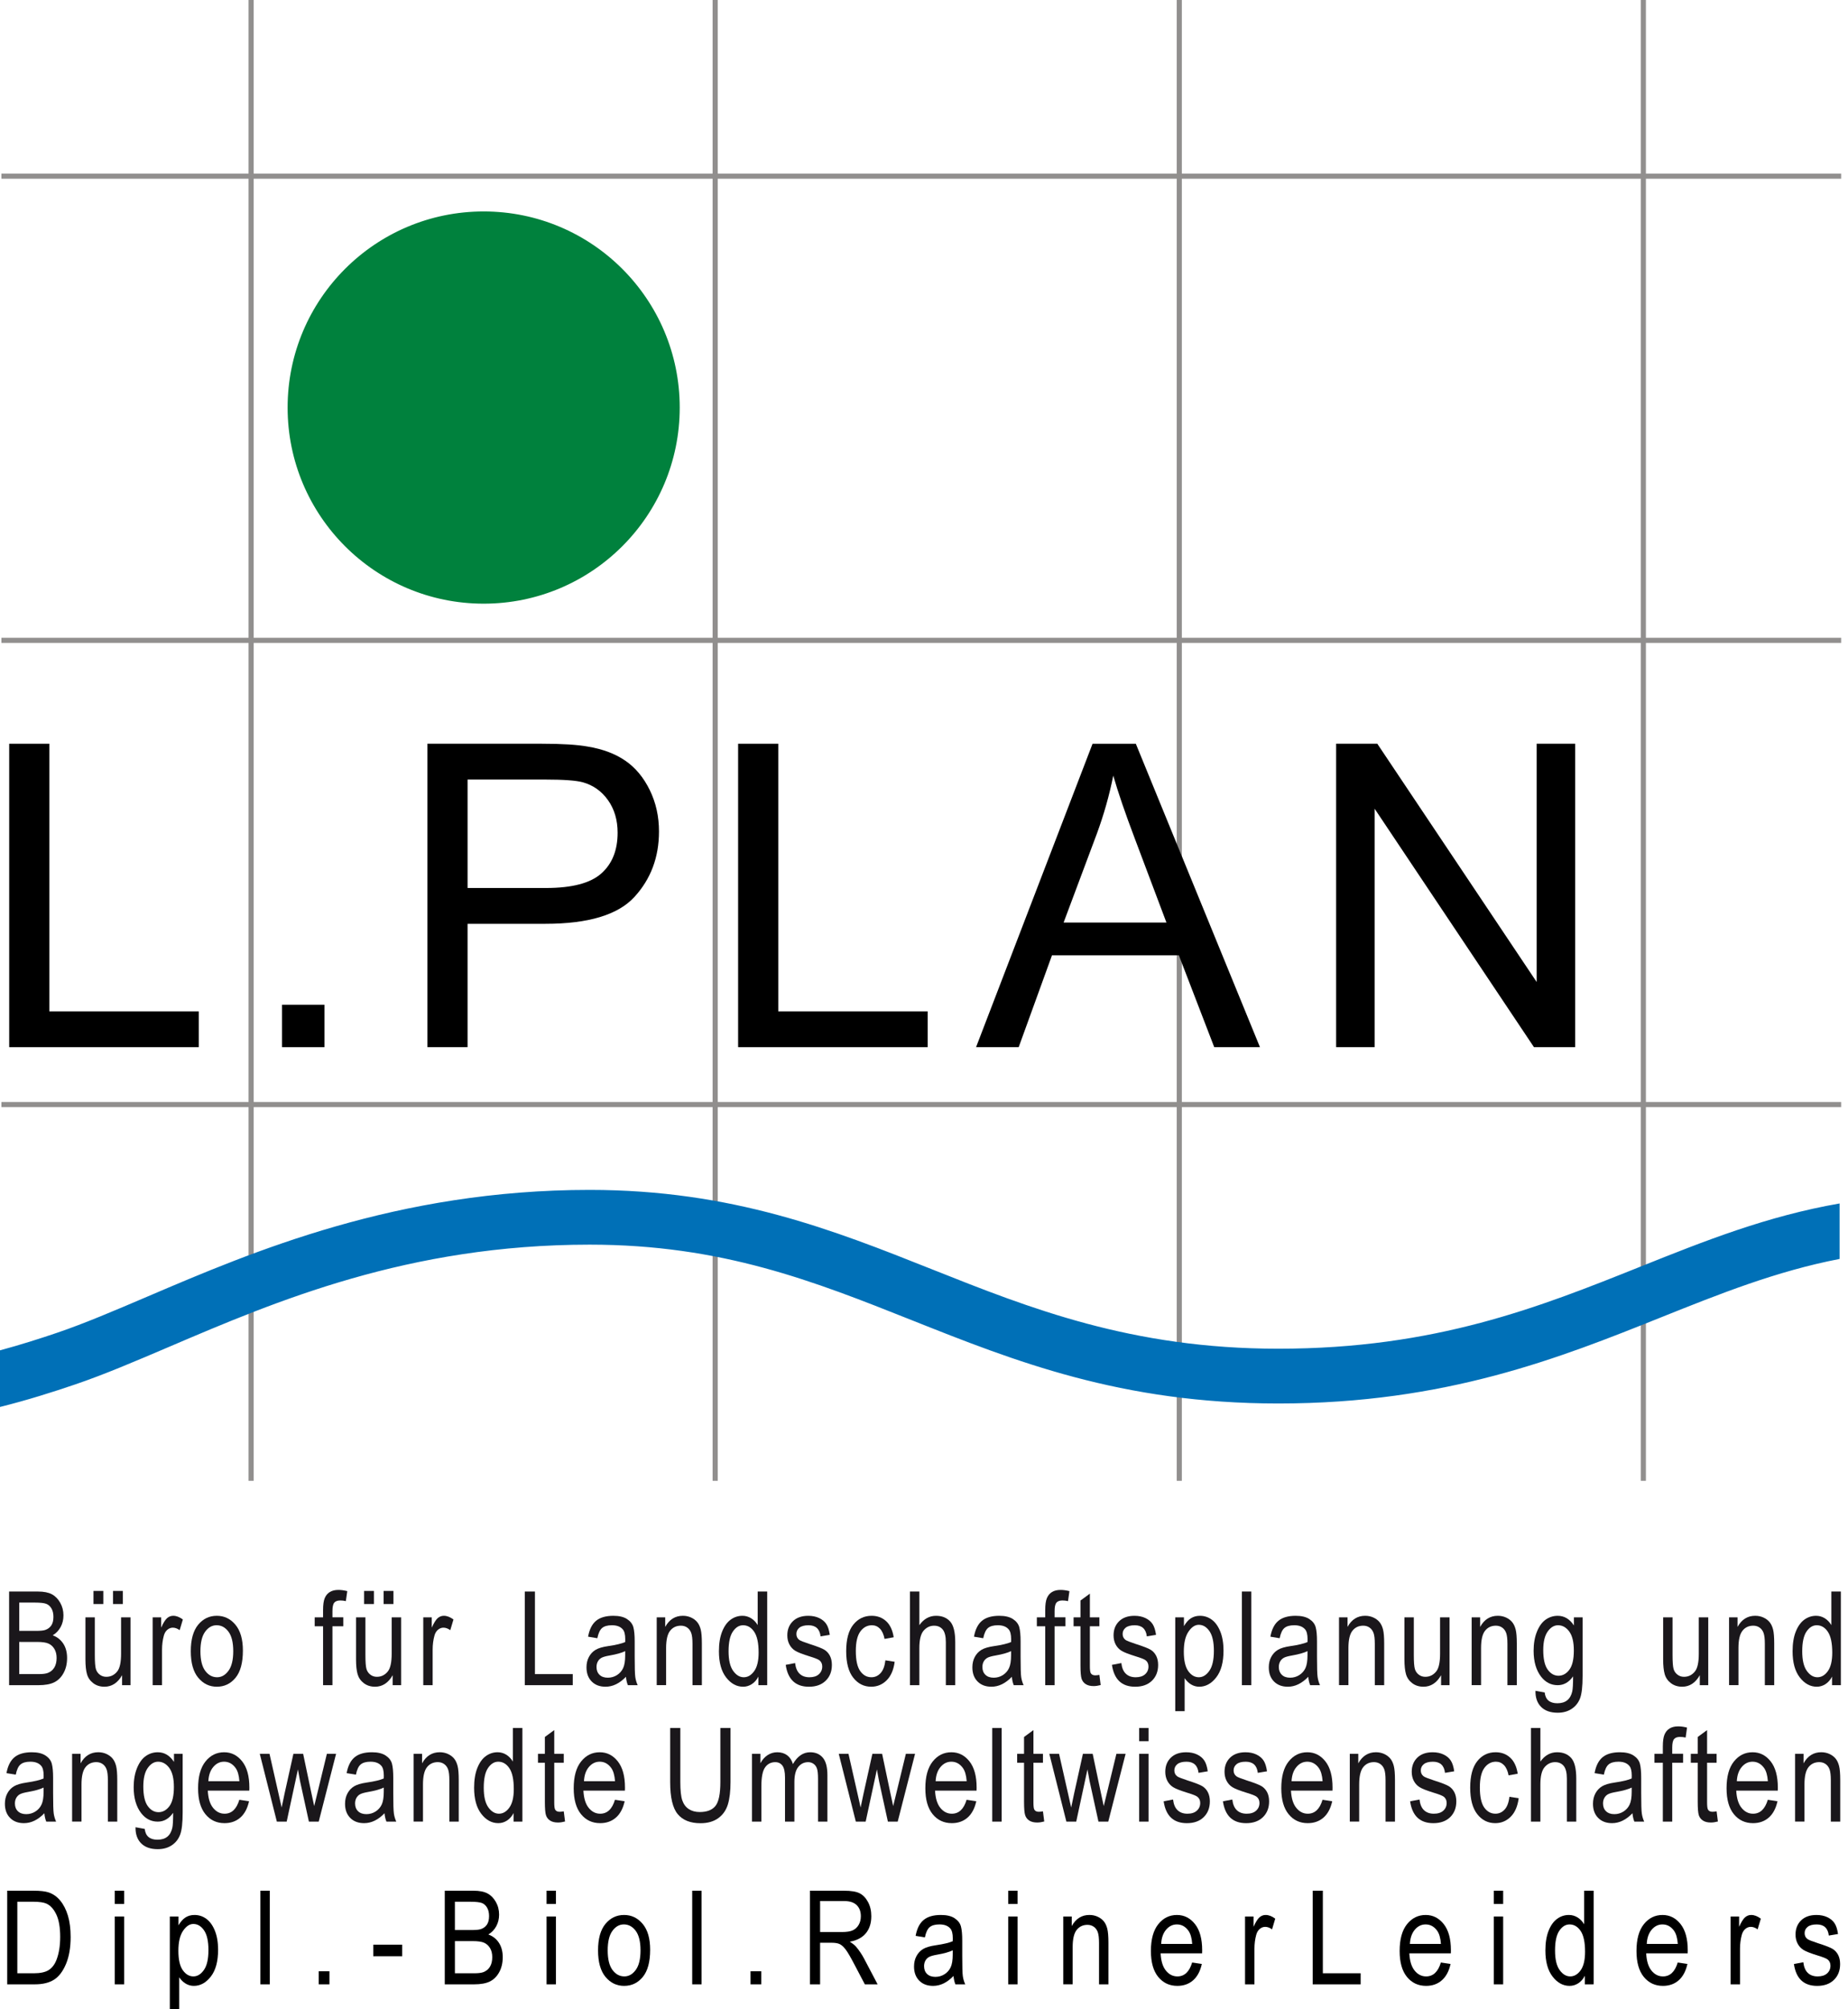 <?xml version="1.0" encoding="utf-8"?>
<!DOCTYPE svg PUBLIC "-//W3C//DTD SVG 1.1//EN" "http://www.w3.org/Graphics/SVG/1.1/DTD/svg11.dtd">
<svg version="1.1" xmlns="http://www.w3.org/2000/svg" xmlns:xlink="http://www.w3.org/1999/xlink" x="0px" y="0px"
	 width="207px" height="225px" viewBox="0 0 207 225" enable-background="new 0 0 207 225" xml:space="preserve">
<g>
	<g>
		<path d="M0.806,222.206v-10.485h2.967c0.735,0,1.292,0.064,1.674,0.192c0.5,0.168,0.935,0.473,1.301,0.917
			c0.367,0.443,0.653,1.002,0.858,1.677c0.205,0.675,0.307,1.475,0.307,2.398c0,1.188-0.174,2.195-0.521,3.023
			c-0.348,0.826-0.795,1.413-1.341,1.758c-0.547,0.347-1.261,0.52-2.142,0.52H0.806z M1.942,220.968h1.831
			c0.739,0,1.3-0.119,1.681-0.36c0.382-0.241,0.676-0.628,0.88-1.161c0.272-0.711,0.408-1.563,0.408-2.555
			c0-1.063-0.144-1.898-0.433-2.507c-0.288-0.607-0.659-1.014-1.112-1.22c-0.305-0.137-0.788-0.207-1.451-0.207H1.942V220.968z"/>
		<path d="M12.854,213.201v-1.48h1.051v1.48H12.854z M12.854,222.206v-7.596h1.051v7.596H12.854z"/>
		<path d="M19.021,225.117V214.61h0.973v0.987c0.239-0.41,0.503-0.706,0.793-0.888c0.29-0.18,0.624-0.271,1-0.271
			c0.49,0,0.933,0.145,1.328,0.437c0.395,0.291,0.714,0.732,0.954,1.327c0.241,0.593,0.36,1.307,0.36,2.142
			c0,1.291-0.27,2.288-0.811,2.986s-1.177,1.049-1.906,1.049c-0.325,0-0.627-0.084-0.909-0.252
			c-0.282-0.167-0.524-0.403-0.729-0.708v3.698H19.021z M19.981,218.45c0,0.983,0.164,1.707,0.493,2.171
			c0.328,0.465,0.725,0.697,1.191,0.697c0.448,0,0.84-0.241,1.177-0.723c0.339-0.48,0.507-1.225,0.507-2.23
			c0-0.991-0.164-1.726-0.492-2.202c-0.329-0.478-0.727-0.717-1.198-0.717c-0.424,0-0.809,0.257-1.157,0.77
			C20.155,216.728,19.981,217.473,19.981,218.45z"/>
		<path d="M29.167,222.206v-10.485h1.051v10.485H29.167z"/>
		<path d="M35.701,222.206v-1.467h1.201v1.467H35.701z"/>
		<path d="M41.812,219.059v-1.294h3.24v1.294H41.812z"/>
		<path d="M49.818,222.206v-10.485h3.23c0.654,0,1.172,0.102,1.554,0.305c0.381,0.201,0.693,0.518,0.937,0.946
			c0.244,0.429,0.366,0.903,0.366,1.423c0,0.48-0.105,0.914-0.315,1.3c-0.209,0.387-0.505,0.695-0.887,0.929
			c0.499,0.181,0.893,0.49,1.18,0.928c0.287,0.437,0.43,0.975,0.43,1.613c0,0.635-0.129,1.19-0.39,1.672
			c-0.26,0.48-0.607,0.826-1.04,1.044c-0.434,0.218-1.031,0.326-1.789,0.326H49.818z M50.956,216.126h1.862
			c0.488,0,0.833-0.033,1.04-0.101c0.296-0.099,0.523-0.267,0.684-0.504c0.16-0.236,0.24-0.556,0.24-0.962
			c0-0.376-0.074-0.689-0.22-0.939c-0.145-0.251-0.339-0.425-0.58-0.52c-0.241-0.094-0.674-0.143-1.3-0.143h-1.727V216.126z
			 M50.956,220.968h2.142c0.473,0,0.822-0.042,1.046-0.128c0.325-0.124,0.571-0.327,0.741-0.61c0.169-0.284,0.254-0.642,0.254-1.07
			c0-0.396-0.081-0.73-0.244-1.006c-0.163-0.272-0.381-0.474-0.655-0.601c-0.274-0.127-0.706-0.188-1.292-0.188h-1.992V220.968z"/>
		<path d="M61.222,213.201v-1.48h1.051v1.48H61.222z M61.222,222.206v-7.596h1.051v7.596H61.222z"/>
		<path d="M66.989,218.408c0-1.312,0.277-2.302,0.827-2.968c0.551-0.668,1.248-1.002,2.092-1.002c0.829,0,1.523,0.334,2.081,1.002
			c0.559,0.666,0.836,1.63,0.836,2.888c0,1.365-0.274,2.381-0.823,3.049c-0.547,0.667-1.247,1.002-2.095,1.002
			c-0.835,0-1.53-0.337-2.085-1.006C67.268,220.703,66.989,219.714,66.989,218.408z M68.07,218.404c0,0.984,0.179,1.715,0.537,2.194
			c0.356,0.479,0.801,0.72,1.329,0.72c0.497,0,0.922-0.242,1.277-0.726c0.355-0.485,0.533-1.214,0.533-2.188
			c0-0.979-0.179-1.707-0.537-2.188c-0.357-0.479-0.801-0.72-1.331-0.72c-0.5,0-0.927,0.241-1.28,0.724S68.07,217.43,68.07,218.404z
			"/>
		<path d="M77.536,222.206v-10.485h1.051v10.485H77.536z"/>
		<path d="M84.069,222.206v-1.467h1.201v1.467H84.069z"/>
		<path d="M90.723,222.206v-10.485h3.813c0.796,0,1.384,0.098,1.763,0.293c0.378,0.196,0.689,0.521,0.932,0.977
			c0.244,0.454,0.366,0.982,0.366,1.583c0,0.79-0.207,1.431-0.619,1.922c-0.413,0.49-1.013,0.804-1.799,0.936
			c0.32,0.193,0.563,0.388,0.729,0.584c0.339,0.4,0.638,0.846,0.895,1.337l1.502,2.854h-1.431l-1.146-2.18
			c-0.444-0.854-0.779-1.429-1.007-1.725c-0.225-0.296-0.444-0.495-0.656-0.598s-0.508-0.155-0.889-0.155h-1.315v4.657H90.723z
			 M91.861,216.348h2.447c0.533,0,0.938-0.064,1.215-0.192c0.277-0.13,0.497-0.332,0.659-0.608c0.162-0.275,0.243-0.598,0.243-0.966
			c0-0.528-0.155-0.945-0.465-1.247c-0.31-0.302-0.771-0.454-1.38-0.454h-2.718V216.348z"/>
		<path d="M106.804,221.269c-0.352,0.368-0.72,0.645-1.101,0.831c-0.382,0.186-0.776,0.279-1.187,0.279
			c-0.649,0-1.166-0.197-1.553-0.588c-0.384-0.392-0.579-0.917-0.579-1.579c0-0.439,0.091-0.828,0.271-1.167
			c0.182-0.338,0.429-0.604,0.744-0.795c0.315-0.189,0.792-0.33,1.431-0.422c0.858-0.125,1.488-0.275,1.888-0.449l0.007-0.33
			c0-0.52-0.093-0.885-0.278-1.095c-0.263-0.305-0.665-0.457-1.209-0.457c-0.491,0-0.857,0.102-1.102,0.305
			c-0.243,0.205-0.421,0.587-0.536,1.146l-1.038-0.171c0.149-0.815,0.447-1.409,0.898-1.78c0.451-0.373,1.095-0.559,1.935-0.559
			c0.652,0,1.166,0.122,1.537,0.368c0.372,0.246,0.606,0.55,0.705,0.913c0.098,0.361,0.146,0.892,0.146,1.587v1.717
			c0,1.202,0.021,1.959,0.067,2.271c0.046,0.313,0.135,0.616,0.269,0.912h-1.102C106.909,221.943,106.839,221.632,106.804,221.269z
			 M106.719,218.394c-0.386,0.191-0.96,0.354-1.723,0.486c-0.444,0.076-0.754,0.163-0.931,0.262
			c-0.176,0.098-0.313,0.235-0.411,0.413c-0.098,0.18-0.146,0.387-0.146,0.62c0,0.361,0.112,0.652,0.336,0.868
			c0.224,0.217,0.533,0.326,0.93,0.326c0.375,0,0.718-0.098,1.025-0.293s0.538-0.457,0.69-0.783s0.229-0.802,0.229-1.428V218.394z"
			/>
		<path d="M112.932,213.201v-1.48h1.051v1.48H112.932z M112.932,222.206v-7.596h1.051v7.596H112.932z"/>
		<path d="M119.099,222.206v-7.596h0.951v1.072c0.229-0.416,0.509-0.728,0.839-0.935c0.332-0.207,0.711-0.31,1.14-0.31
			c0.334,0,0.641,0.066,0.924,0.197c0.283,0.13,0.513,0.303,0.686,0.515c0.174,0.211,0.304,0.488,0.39,0.825
			c0.085,0.34,0.129,0.858,0.129,1.56v4.671h-1.052v-4.625c0-0.559-0.048-0.967-0.144-1.225c-0.095-0.257-0.243-0.457-0.446-0.598
			s-0.438-0.212-0.705-0.212c-0.505,0-0.909,0.189-1.209,0.566c-0.301,0.377-0.45,1.023-0.45,1.939v4.153H119.099z"/>
		<path d="M133.535,219.76l1.087,0.165c-0.182,0.81-0.508,1.422-0.982,1.833c-0.475,0.414-1.063,0.621-1.764,0.621
			c-0.882,0-1.596-0.337-2.142-1.006c-0.546-0.67-0.818-1.638-0.818-2.901c0-1.31,0.275-2.311,0.826-3
			c0.55-0.689,1.247-1.033,2.091-1.033c0.807,0,1.479,0.339,2.018,1.016s0.808,1.657,0.808,2.939l-0.007,0.344h-4.647
			c0.043,0.854,0.239,1.497,0.593,1.932c0.352,0.433,0.782,0.649,1.287,0.649C132.675,221.318,133.226,220.799,133.535,219.76z
			 M130.067,217.679h3.476c-0.048-0.658-0.188-1.149-0.423-1.475c-0.337-0.471-0.769-0.707-1.293-0.707
			c-0.473,0-0.876,0.197-1.209,0.59C130.284,216.481,130.1,217.011,130.067,217.679z"/>
		<path d="M139.461,222.206v-7.596h0.952v1.152c0.242-0.534,0.465-0.889,0.668-1.063c0.203-0.173,0.431-0.261,0.683-0.261
			c0.354,0,0.714,0.139,1.079,0.415l-0.356,1.193c-0.263-0.186-0.517-0.277-0.766-0.277c-0.225,0-0.428,0.078-0.614,0.234
			c-0.187,0.159-0.317,0.378-0.394,0.66c-0.134,0.49-0.199,1.012-0.199,1.564v3.978H139.461z"/>
		<path d="M147.039,222.206v-10.485h1.137v9.247h4.233v1.238H147.039z"/>
		<path d="M161.396,219.76l1.088,0.165c-0.181,0.81-0.51,1.422-0.983,1.833c-0.474,0.414-1.062,0.621-1.763,0.621
			c-0.882,0-1.596-0.337-2.142-1.006c-0.547-0.67-0.818-1.638-0.818-2.901c0-1.31,0.273-2.311,0.825-3
			c0.551-0.689,1.248-1.033,2.092-1.033c0.805,0,1.477,0.339,2.017,1.016c0.539,0.677,0.809,1.657,0.809,2.939l-0.007,0.344h-4.65
			c0.043,0.854,0.241,1.497,0.595,1.932c0.353,0.433,0.781,0.649,1.288,0.649C160.535,221.318,161.087,220.799,161.396,219.76z
			 M157.927,217.679h3.477c-0.048-0.658-0.189-1.149-0.422-1.475c-0.339-0.471-0.771-0.707-1.295-0.707
			c-0.472,0-0.874,0.197-1.208,0.59C158.145,216.481,157.962,217.011,157.927,217.679z"/>
		<path d="M167.322,213.201v-1.48h1.051v1.48H167.322z M167.322,222.206v-7.596h1.051v7.596H167.322z"/>
		<path d="M177.524,222.206v-0.959c-0.19,0.368-0.437,0.647-0.736,0.841c-0.301,0.193-0.626,0.291-0.974,0.291
			c-0.733,0-1.368-0.348-1.905-1.043c-0.537-0.692-0.805-1.669-0.805-2.928c0-0.863,0.119-1.596,0.357-2.196
			c0.237-0.601,0.555-1.046,0.952-1.337c0.397-0.292,0.84-0.437,1.324-0.437c0.348,0,0.671,0.093,0.969,0.275
			c0.297,0.185,0.544,0.44,0.739,0.769v-3.762h1.065v10.485H177.524z M174.185,218.415c0,0.982,0.17,1.713,0.512,2.188
			c0.34,0.477,0.737,0.715,1.192,0.715c0.446,0,0.836-0.229,1.165-0.686c0.329-0.458,0.494-1.148,0.494-2.074
			c0-1.064-0.165-1.84-0.494-2.329c-0.329-0.487-0.744-0.732-1.244-0.732c-0.444,0-0.826,0.235-1.146,0.705
			S174.185,217.409,174.185,218.415z"/>
		<path d="M187.927,219.76l1.087,0.165c-0.182,0.81-0.51,1.422-0.982,1.833c-0.476,0.414-1.063,0.621-1.764,0.621
			c-0.883,0-1.596-0.337-2.142-1.006c-0.547-0.67-0.819-1.638-0.819-2.901c0-1.31,0.275-2.311,0.825-3
			c0.551-0.689,1.248-1.033,2.093-1.033c0.806,0,1.478,0.339,2.017,1.016s0.808,1.657,0.808,2.939l-0.006,0.344h-4.649
			c0.043,0.854,0.24,1.497,0.594,1.932c0.352,0.433,0.782,0.649,1.288,0.649C187.065,221.318,187.617,220.799,187.927,219.76z
			 M184.458,217.679h3.477c-0.049-0.658-0.189-1.149-0.423-1.475c-0.338-0.471-0.771-0.707-1.294-0.707
			c-0.473,0-0.876,0.197-1.209,0.59C184.674,216.481,184.491,217.011,184.458,217.679z"/>
		<path d="M193.852,222.206v-7.596h0.951v1.152c0.242-0.534,0.466-0.889,0.669-1.063c0.203-0.173,0.431-0.261,0.684-0.261
			c0.352,0,0.712,0.139,1.079,0.415l-0.357,1.193c-0.263-0.186-0.517-0.277-0.765-0.277c-0.226,0-0.43,0.078-0.615,0.234
			c-0.187,0.159-0.317,0.378-0.395,0.66c-0.132,0.49-0.199,1.012-0.199,1.564v3.978H193.852z"/>
		<path d="M200.942,219.932l1.053-0.2c0.063,0.536,0.229,0.935,0.507,1.196c0.275,0.262,0.641,0.391,1.098,0.391
			s0.811-0.113,1.061-0.34c0.249-0.225,0.374-0.513,0.374-0.861c0-0.301-0.106-0.534-0.322-0.7c-0.147-0.114-0.505-0.258-1.072-0.43
			c-0.819-0.252-1.369-0.467-1.645-0.644c-0.276-0.177-0.492-0.412-0.644-0.708c-0.153-0.295-0.229-0.631-0.229-1.009
			c0-0.647,0.208-1.175,0.622-1.58c0.416-0.406,0.99-0.608,1.724-0.608c0.462,0,0.868,0.084,1.219,0.25
			c0.352,0.168,0.62,0.392,0.805,0.673c0.188,0.281,0.315,0.684,0.387,1.209l-1.03,0.171c-0.095-0.829-0.546-1.244-1.351-1.244
			c-0.458,0-0.799,0.092-1.023,0.274s-0.335,0.417-0.335,0.701c0,0.28,0.106,0.501,0.322,0.662c0.128,0.096,0.511,0.248,1.146,0.456
			c0.873,0.277,1.439,0.498,1.696,0.663c0.255,0.165,0.455,0.39,0.598,0.674c0.143,0.283,0.213,0.622,0.213,1.014
			c0,0.726-0.229,1.313-0.688,1.763c-0.46,0.45-1.09,0.675-1.885,0.675C202.047,222.379,201.182,221.563,200.942,219.932z"/>
	</g>
	<path fill="none" stroke="#918F8E" stroke-width="0.575" stroke-miterlimit="22.926" d="M184.075,165.823V0 M132.095,165.823V0
		 M80.109,165.823V0 M28.129,165.823V0 M0.156,123.689h206.075 M0.156,71.707h206.075 M0.156,19.725h206.075"/>
	<g>
		<path d="M1.031,117.263V83.283h4.496v29.969h16.736v4.011H1.031z"/>
		<path d="M31.589,117.263v-4.752h4.752v4.752H31.589z"/>
		<path d="M47.878,117.263V83.283h12.819c2.256,0,3.979,0.107,5.168,0.324c1.668,0.278,3.067,0.807,4.195,1.587
			c1.128,0.781,2.037,1.875,2.723,3.28c0.688,1.407,1.032,2.951,1.032,4.637c0,2.889-0.919,5.333-2.759,7.336
			c-1.838,2.001-5.161,3.001-9.966,3.001h-8.716v13.814H47.878z M52.375,99.438h8.786c2.905,0,4.968-0.54,6.188-1.622
			c1.221-1.082,1.832-2.604,1.832-4.566c0-1.422-0.359-2.638-1.078-3.65c-0.719-1.013-1.666-1.682-2.84-2.004
			c-0.757-0.202-2.156-0.302-4.195-0.302h-8.693V99.438z"/>
		<path d="M82.679,117.263V83.283h4.497v29.969h16.734v4.011H82.679z"/>
		<path d="M109.331,117.263l13.05-33.979h4.845l13.907,33.979h-5.123l-3.962-10.291h-14.21l-3.732,10.291H109.331z M119.137,103.309
			h11.52l-3.546-9.411c-1.082-2.858-1.886-5.207-2.411-7.046c-0.433,2.178-1.044,4.342-1.832,6.49L119.137,103.309z"/>
		<path d="M149.663,117.263V83.283h4.612l17.849,26.678V83.283h4.312v33.979h-4.612l-17.849-26.702v26.702H149.663z"/>
	</g>
	<circle fill="#00813D" cx="54.177" cy="45.639" r="21.673"/>
	<circle fill="none" stroke="#00813D" stroke-width="0.575" stroke-miterlimit="22.926" cx="54.177" cy="45.639" r="21.673"/>
	<path fill="#0070B7" d="M183.75,141.838c-11.286,4.52-22.957,9.191-40.558,9.191c-16.442,0-27.815-4.521-38.81-8.897
		c-10.98-4.368-22.338-8.887-38.331-8.887c-21.577,0-37.709,6.893-49.49,11.925c-3.64,1.555-7.079,3.024-10.131,4.062
		c-1.964,0.667-4.111,1.353-6.431,1.979v6.341c3.09-0.773,5.887-1.661,8.403-2.517c3.273-1.111,6.815-2.626,10.566-4.228
		c11.924-5.094,26.761-11.432,47.083-11.432c14.818,0,25.137,4.105,36.064,8.453c11.532,4.588,23.455,9.334,41.076,9.334
		c18.781,0,31.563-5.12,42.838-9.634c6.611-2.648,12.947-5.183,20.032-6.553v-6.213C197.96,136.173,191.007,138.93,183.75,141.838z"
		/>
	<g>
		<path fill="#1A171B" d="M4.968,203.048c-0.353,0.367-0.72,0.644-1.102,0.83c-0.381,0.187-0.777,0.279-1.187,0.279
			c-0.648,0-1.166-0.195-1.551-0.588c-0.387-0.39-0.58-0.918-0.58-1.58c0-0.438,0.09-0.827,0.271-1.166s0.429-0.603,0.744-0.793
			s0.792-0.332,1.431-0.423c0.858-0.126,1.488-0.275,1.889-0.451l0.006-0.329c0-0.519-0.093-0.883-0.279-1.094
			c-0.261-0.305-0.665-0.459-1.208-0.459c-0.491,0-0.858,0.104-1.101,0.307c-0.244,0.204-0.422,0.586-0.537,1.147l-1.038-0.173
			c0.147-0.815,0.447-1.408,0.898-1.781c0.451-0.37,1.096-0.558,1.935-0.558c0.654,0,1.166,0.124,1.538,0.368
			c0.373,0.245,0.607,0.55,0.705,0.912c0.098,0.363,0.147,0.893,0.147,1.588v1.717c0,1.202,0.022,1.959,0.068,2.271
			c0.044,0.313,0.135,0.615,0.268,0.913H5.183C5.073,203.723,5.001,203.411,4.968,203.048z M4.883,200.173
			c-0.387,0.189-0.962,0.353-1.724,0.486c-0.444,0.076-0.754,0.163-0.931,0.262c-0.176,0.098-0.313,0.235-0.411,0.414
			s-0.146,0.386-0.146,0.618c0,0.363,0.112,0.654,0.335,0.87c0.225,0.217,0.535,0.325,0.931,0.325c0.377,0,0.719-0.099,1.026-0.294
			c0.309-0.195,0.539-0.456,0.691-0.783c0.152-0.326,0.229-0.803,0.229-1.427V200.173z"/>
		<path fill="#1A171B" d="M8.077,203.986v-7.597h0.951v1.071c0.229-0.416,0.508-0.729,0.839-0.934
			c0.33-0.207,0.711-0.311,1.139-0.311c0.333,0,0.641,0.066,0.924,0.196c0.283,0.132,0.511,0.303,0.686,0.517
			c0.174,0.212,0.303,0.486,0.39,0.825c0.085,0.339,0.128,0.859,0.128,1.561v4.671h-1.051v-4.627c0-0.559-0.048-0.966-0.144-1.225
			c-0.095-0.258-0.244-0.457-0.447-0.599c-0.203-0.141-0.438-0.211-0.705-0.211c-0.505,0-0.908,0.188-1.208,0.566
			c-0.301,0.377-0.451,1.024-0.451,1.94v4.154H8.077z"/>
		<path fill="#1A171B" d="M15.181,204.614l1.03,0.187c0.048,0.408,0.19,0.711,0.429,0.91c0.238,0.199,0.57,0.299,0.994,0.299
			c0.464,0,0.832-0.112,1.106-0.333c0.274-0.222,0.461-0.552,0.561-0.99c0.063-0.268,0.093-0.83,0.093-1.688
			c-0.229,0.326-0.486,0.572-0.772,0.737c-0.287,0.167-0.603,0.251-0.952,0.251c-0.744,0-1.361-0.316-1.852-0.945
			c-0.563-0.725-0.844-1.696-0.844-2.911c0-0.814,0.124-1.528,0.372-2.139c0.249-0.611,0.574-1.06,0.977-1.345
			c0.404-0.286,0.855-0.43,1.356-0.43c0.367,0,0.702,0.091,1.005,0.271c0.302,0.181,0.57,0.45,0.805,0.809v-0.906h0.972v6.565
			c0,1.169-0.095,2.001-0.287,2.5c-0.19,0.499-0.503,0.893-0.937,1.181s-0.956,0.433-1.567,0.433c-0.805,0-1.426-0.217-1.858-0.651
			C15.376,205.983,15.166,205.383,15.181,204.614z M16.053,200.052c0,0.999,0.165,1.728,0.495,2.188
			c0.329,0.458,0.734,0.688,1.211,0.688s0.884-0.225,1.219-0.674c0.334-0.449,0.501-1.164,0.501-2.145
			c0-0.956-0.173-1.668-0.517-2.134c-0.344-0.465-0.762-0.7-1.254-0.7c-0.439,0-0.825,0.235-1.158,0.7
			C16.219,198.44,16.053,199.134,16.053,200.052z"/>
		<path fill="#1A171B" d="M26.808,201.539l1.088,0.164c-0.181,0.812-0.509,1.423-0.984,1.835c-0.475,0.412-1.061,0.619-1.763,0.619
			c-0.882,0-1.596-0.335-2.142-1.006c-0.546-0.669-0.819-1.636-0.819-2.899c0-1.313,0.275-2.312,0.827-3.001
			c0.55-0.689,1.248-1.034,2.092-1.034c0.805,0,1.478,0.338,2.016,1.015c0.54,0.68,0.809,1.658,0.809,2.941l-0.007,0.343h-4.649
			c0.043,0.854,0.241,1.497,0.594,1.932c0.353,0.434,0.782,0.651,1.287,0.651C25.947,203.099,26.498,202.579,26.808,201.539z
			 M23.339,199.459h3.476c-0.048-0.661-0.188-1.15-0.422-1.476c-0.339-0.472-0.771-0.709-1.295-0.709
			c-0.472,0-0.875,0.198-1.208,0.592C23.556,198.259,23.372,198.789,23.339,199.459z"/>
		<path fill="#1A171B" d="M31.011,203.986l-1.913-7.597h1.09l0.993,4.384l0.367,1.632l0.329-1.566l0.989-4.449h1.089l0.927,4.405
			l0.313,1.451l0.357-1.465l1.064-4.392h1.03l-1.945,7.597h-1.1l-0.994-4.55l-0.235-1.296l-1.26,5.846H31.011z"/>
		<path fill="#1A171B" d="M43.071,203.048c-0.352,0.367-0.72,0.644-1.101,0.83c-0.382,0.187-0.777,0.279-1.187,0.279
			c-0.65,0-1.167-0.195-1.553-0.588c-0.386-0.39-0.581-0.918-0.581-1.58c0-0.438,0.092-0.827,0.273-1.166
			c0.181-0.339,0.428-0.603,0.744-0.793c0.315-0.19,0.791-0.332,1.43-0.423c0.859-0.126,1.488-0.275,1.889-0.451l0.007-0.329
			c0-0.519-0.092-0.883-0.279-1.094c-0.263-0.305-0.665-0.459-1.208-0.459c-0.491,0-0.858,0.104-1.102,0.307
			c-0.244,0.204-0.421,0.586-0.536,1.147l-1.039-0.173c0.148-0.815,0.448-1.408,0.899-1.781c0.449-0.37,1.094-0.558,1.934-0.558
			c0.654,0,1.167,0.124,1.539,0.368c0.372,0.245,0.607,0.55,0.705,0.912c0.098,0.363,0.146,0.893,0.146,1.588v1.717
			c0,1.202,0.023,1.959,0.069,2.271c0.044,0.313,0.134,0.615,0.268,0.913h-1.102C43.177,203.723,43.105,203.411,43.071,203.048z
			 M42.986,200.173c-0.386,0.189-0.961,0.353-1.724,0.486c-0.443,0.076-0.753,0.163-0.93,0.262
			c-0.178,0.098-0.313,0.235-0.411,0.414s-0.147,0.386-0.147,0.618c0,0.363,0.112,0.654,0.336,0.87
			c0.224,0.217,0.534,0.325,0.93,0.325c0.377,0,0.718-0.099,1.027-0.294c0.308-0.195,0.537-0.456,0.691-0.783
			c0.152-0.326,0.229-0.803,0.229-1.427V200.173z"/>
		<path fill="#1A171B" d="M46.328,203.986v-7.597h0.951v1.071c0.229-0.416,0.508-0.729,0.838-0.934
			c0.332-0.207,0.711-0.311,1.14-0.311c0.333,0,0.641,0.066,0.924,0.196c0.283,0.132,0.512,0.303,0.686,0.517
			c0.174,0.212,0.303,0.486,0.389,0.825c0.086,0.339,0.128,0.859,0.128,1.561v4.671h-1.051v-4.627c0-0.559-0.047-0.966-0.142-1.225
			c-0.095-0.258-0.245-0.457-0.448-0.599c-0.202-0.141-0.437-0.211-0.705-0.211c-0.504,0-0.908,0.188-1.208,0.566
			c-0.301,0.377-0.451,1.024-0.451,1.94v4.154H46.328z"/>
		<path fill="#1A171B" d="M57.526,203.986v-0.959c-0.19,0.367-0.437,0.646-0.736,0.841c-0.301,0.192-0.625,0.289-0.974,0.289
			c-0.734,0-1.369-0.348-1.904-1.041c-0.537-0.693-0.805-1.671-0.805-2.929c0-0.863,0.118-1.595,0.356-2.196
			c0.237-0.601,0.555-1.047,0.952-1.339c0.397-0.289,0.839-0.436,1.326-0.436c0.348,0,0.67,0.093,0.967,0.274
			c0.297,0.185,0.543,0.44,0.739,0.77v-3.762h1.067v10.487H57.526z M54.186,200.195c0,0.98,0.17,1.71,0.512,2.188
			c0.341,0.476,0.739,0.715,1.192,0.715c0.448,0,0.838-0.229,1.167-0.688c0.329-0.458,0.494-1.148,0.494-2.074
			c0-1.063-0.165-1.84-0.494-2.328c-0.329-0.489-0.744-0.734-1.246-0.734c-0.444,0-0.825,0.236-1.145,0.705
			C54.345,198.45,54.186,199.188,54.186,200.195z"/>
		<path fill="#1A171B" d="M63.149,202.833l0.144,1.138c-0.291,0.077-0.554,0.115-0.788,0.115c-0.367,0-0.663-0.073-0.887-0.218
			c-0.224-0.146-0.377-0.346-0.461-0.599c-0.083-0.252-0.125-0.755-0.125-1.508v-4.371h-0.772v-1.001h0.772v-1.883l1.051-0.771
			v2.654h1.066v1.001h-1.066v4.442c0,0.41,0.032,0.674,0.094,0.793c0.09,0.172,0.259,0.258,0.508,0.258
			C62.804,202.884,62.958,202.867,63.149,202.833z"/>
		<path fill="#1A171B" d="M68.882,201.539l1.088,0.164c-0.181,0.812-0.509,1.423-0.984,1.835c-0.475,0.412-1.062,0.619-1.762,0.619
			c-0.882,0-1.597-0.335-2.143-1.006c-0.546-0.669-0.819-1.636-0.819-2.899c0-1.313,0.275-2.312,0.827-3.001
			c0.551-0.689,1.248-1.034,2.092-1.034c0.805,0,1.478,0.338,2.016,1.015c0.54,0.68,0.809,1.658,0.809,2.941l-0.007,0.343h-4.649
			c0.043,0.854,0.241,1.497,0.594,1.932c0.353,0.434,0.782,0.651,1.287,0.651C68.021,203.099,68.573,202.579,68.882,201.539z
			 M65.414,199.459h3.477c-0.048-0.661-0.188-1.15-0.422-1.476c-0.339-0.472-0.771-0.709-1.295-0.709
			c-0.472,0-0.875,0.198-1.21,0.592C65.631,198.259,65.447,198.789,65.414,199.459z"/>
		<path fill="#1A171B" d="M80.692,193.499h1.136v6.059c0,1.016-0.099,1.849-0.296,2.5c-0.198,0.649-0.558,1.165-1.079,1.541
			c-0.522,0.377-1.185,0.566-1.99,0.566c-1.134,0-1.983-0.339-2.548-1.017c-0.565-0.677-0.847-1.874-0.847-3.591v-6.059h1.137v6.051
			c0,0.95,0.074,1.636,0.222,2.061c0.147,0.424,0.39,0.748,0.725,0.97c0.338,0.222,0.745,0.332,1.228,0.332
			c0.81,0,1.399-0.229,1.762-0.686c0.366-0.459,0.549-1.35,0.549-2.677V193.499z"/>
		<path fill="#1A171B" d="M84.232,203.986v-7.597h0.944v1.058c0.209-0.394,0.48-0.697,0.808-0.91c0.329-0.213,0.688-0.32,1.078-0.32
			c0.439,0,0.809,0.113,1.111,0.338c0.302,0.227,0.518,0.555,0.646,0.985c0.249-0.44,0.535-0.771,0.858-0.991
			c0.322-0.221,0.681-0.332,1.073-0.332c0.598,0,1.069,0.203,1.415,0.608c0.344,0.405,0.515,1.054,0.515,1.945v5.216h-1.05v-4.791
			c0-0.544-0.041-0.931-0.12-1.157c-0.079-0.227-0.207-0.402-0.384-0.526s-0.376-0.187-0.597-0.187
			c-0.456,0-0.828,0.181-1.115,0.541c-0.289,0.36-0.432,0.929-0.432,1.7v4.42h-1.051v-4.941c0-0.63-0.098-1.074-0.29-1.332
			c-0.194-0.259-0.459-0.388-0.799-0.388c-0.481,0-0.862,0.194-1.141,0.584c-0.278,0.389-0.418,1.1-0.418,2.131v3.946H84.232z"/>
		<path fill="#1A171B" d="M95.864,203.986l-1.913-7.597h1.09l0.993,4.384l0.367,1.632l0.329-1.566l0.989-4.449h1.089l0.927,4.405
			l0.313,1.451l0.357-1.465l1.064-4.392h1.03l-1.945,7.597h-1.099l-0.994-4.55l-0.235-1.296l-1.26,5.846H95.864z"/>
		<path fill="#1A171B" d="M108.271,201.539l1.087,0.164c-0.182,0.812-0.509,1.423-0.983,1.835c-0.474,0.412-1.062,0.619-1.763,0.619
			c-0.882,0-1.596-0.335-2.143-1.006c-0.546-0.669-0.819-1.636-0.819-2.899c0-1.313,0.275-2.312,0.826-3.001
			c0.552-0.689,1.248-1.034,2.093-1.034c0.806,0,1.478,0.338,2.018,1.015c0.538,0.68,0.808,1.658,0.808,2.941l-0.007,0.343h-4.649
			c0.042,0.854,0.24,1.497,0.593,1.932c0.354,0.434,0.782,0.651,1.289,0.651C107.411,203.099,107.962,202.579,108.271,201.539z
			 M104.802,199.459h3.478c-0.048-0.661-0.189-1.15-0.423-1.476c-0.339-0.472-0.771-0.709-1.294-0.709
			c-0.474,0-0.876,0.198-1.21,0.592C105.02,198.259,104.836,198.789,104.802,199.459z"/>
		<path fill="#1A171B" d="M111.144,203.986v-10.487h1.053v10.487H111.144z"/>
		<path fill="#1A171B" d="M116.824,202.833l0.144,1.138c-0.293,0.077-0.554,0.115-0.788,0.115c-0.368,0-0.662-0.073-0.887-0.218
			c-0.225-0.146-0.377-0.346-0.461-0.599c-0.084-0.252-0.126-0.755-0.126-1.508v-4.371h-0.771v-1.001h0.771v-1.883l1.053-0.771
			v2.654h1.065v1.001h-1.065v4.442c0,0.41,0.03,0.674,0.091,0.793c0.092,0.172,0.261,0.258,0.51,0.258
			C116.479,202.884,116.632,202.867,116.824,202.833z"/>
		<path fill="#1A171B" d="M119.449,203.986l-1.913-7.597h1.092l0.991,4.384l0.367,1.632l0.33-1.566l0.986-4.449h1.091l0.927,4.405
			l0.313,1.451l0.357-1.465l1.063-4.392h1.03l-1.944,7.597h-1.099l-0.995-4.55l-0.236-1.296l-1.258,5.846H119.449z"/>
		<path fill="#1A171B" d="M127.601,194.979v-1.48h1.052v1.48H127.601z M127.601,203.986v-7.597h1.052v7.597H127.601z"/>
		<path fill="#1A171B" d="M130.345,201.711l1.052-0.201c0.063,0.536,0.23,0.937,0.507,1.196c0.275,0.262,0.642,0.393,1.099,0.393
			c0.456,0,0.811-0.113,1.06-0.341c0.25-0.226,0.376-0.513,0.376-0.861c0-0.3-0.108-0.533-0.323-0.701
			c-0.147-0.114-0.505-0.257-1.072-0.429c-0.82-0.253-1.37-0.467-1.646-0.645c-0.277-0.176-0.49-0.412-0.644-0.707
			c-0.152-0.297-0.229-0.633-0.229-1.009c0-0.649,0.207-1.176,0.622-1.581s0.988-0.608,1.724-0.608c0.462,0,0.868,0.084,1.219,0.251
			c0.351,0.166,0.62,0.391,0.806,0.673c0.185,0.28,0.314,0.684,0.386,1.208l-1.03,0.172c-0.095-0.829-0.546-1.246-1.352-1.246
			c-0.457,0-0.799,0.093-1.023,0.276c-0.224,0.183-0.335,0.416-0.335,0.701c0,0.281,0.107,0.501,0.322,0.663
			c0.13,0.094,0.511,0.246,1.146,0.454c0.873,0.278,1.438,0.499,1.695,0.664c0.256,0.165,0.457,0.389,0.599,0.673
			c0.143,0.285,0.215,0.623,0.215,1.015c0,0.726-0.231,1.313-0.69,1.763c-0.461,0.449-1.09,0.674-1.886,0.674
			C131.449,204.157,130.584,203.342,130.345,201.711z"/>
		<path fill="#1A171B" d="M136.983,201.711l1.052-0.201c0.063,0.536,0.231,0.937,0.507,1.196c0.275,0.262,0.642,0.393,1.1,0.393
			c0.455,0,0.81-0.113,1.059-0.341c0.25-0.226,0.376-0.513,0.376-0.861c0-0.3-0.108-0.533-0.323-0.701
			c-0.146-0.114-0.505-0.257-1.072-0.429c-0.82-0.253-1.37-0.467-1.646-0.645c-0.276-0.176-0.49-0.412-0.644-0.707
			c-0.152-0.297-0.229-0.633-0.229-1.009c0-0.649,0.207-1.176,0.622-1.581s0.989-0.608,1.724-0.608c0.463,0,0.869,0.084,1.219,0.251
			c0.351,0.166,0.62,0.391,0.806,0.673c0.185,0.28,0.314,0.684,0.386,1.208l-1.03,0.172c-0.095-0.829-0.546-1.246-1.352-1.246
			c-0.457,0-0.799,0.093-1.023,0.276c-0.224,0.183-0.335,0.416-0.335,0.701c0,0.281,0.107,0.501,0.322,0.663
			c0.128,0.094,0.511,0.246,1.146,0.454c0.873,0.278,1.438,0.499,1.695,0.664c0.256,0.165,0.455,0.389,0.599,0.673
			c0.143,0.285,0.215,0.623,0.215,1.015c0,0.726-0.231,1.313-0.69,1.763c-0.461,0.449-1.09,0.674-1.886,0.674
			C138.089,204.157,137.223,203.342,136.983,201.711z"/>
		<path fill="#1A171B" d="M148.14,201.539l1.087,0.164c-0.181,0.812-0.509,1.423-0.982,1.835c-0.475,0.412-1.063,0.619-1.764,0.619
			c-0.883,0-1.596-0.335-2.142-1.006c-0.548-0.669-0.819-1.636-0.819-2.899c0-1.313,0.274-2.312,0.825-3.001
			c0.552-0.689,1.248-1.034,2.093-1.034c0.806,0,1.478,0.338,2.018,1.015c0.539,0.68,0.807,1.658,0.807,2.941l-0.006,0.343h-4.65
			c0.043,0.854,0.241,1.497,0.596,1.932c0.352,0.434,0.781,0.651,1.287,0.651C147.279,203.099,147.83,202.579,148.14,201.539z
			 M144.67,199.459h3.478c-0.048-0.661-0.189-1.15-0.423-1.476c-0.338-0.472-0.771-0.709-1.295-0.709
			c-0.471,0-0.875,0.198-1.207,0.592C144.887,198.259,144.704,198.789,144.67,199.459z"/>
		<path fill="#1A171B" d="M151.194,203.986v-7.597h0.951v1.071c0.229-0.416,0.509-0.729,0.841-0.934
			c0.33-0.207,0.709-0.311,1.139-0.311c0.332,0,0.641,0.066,0.924,0.196c0.283,0.132,0.512,0.303,0.686,0.517
			c0.174,0.212,0.303,0.486,0.389,0.825s0.13,0.859,0.13,1.561v4.671H155.2v-4.627c0-0.559-0.047-0.966-0.144-1.225
			c-0.095-0.258-0.244-0.457-0.445-0.599c-0.203-0.141-0.439-0.211-0.705-0.211c-0.507,0-0.909,0.188-1.21,0.566
			c-0.3,0.377-0.45,1.024-0.45,1.94v4.154H151.194z"/>
		<path fill="#1A171B" d="M157.951,201.711l1.053-0.201c0.061,0.536,0.229,0.937,0.505,1.196c0.277,0.262,0.643,0.393,1.1,0.393
			s0.811-0.113,1.061-0.341c0.249-0.226,0.374-0.513,0.374-0.861c0-0.3-0.107-0.533-0.322-0.701
			c-0.147-0.114-0.505-0.257-1.071-0.429c-0.821-0.253-1.37-0.467-1.646-0.645c-0.278-0.176-0.491-0.412-0.644-0.707
			c-0.153-0.297-0.229-0.633-0.229-1.009c0-0.649,0.208-1.176,0.622-1.581c0.415-0.405,0.99-0.608,1.724-0.608
			c0.462,0,0.87,0.084,1.219,0.251c0.352,0.166,0.62,0.391,0.805,0.673c0.187,0.28,0.315,0.684,0.388,1.208l-1.031,0.172
			c-0.095-0.829-0.546-1.246-1.351-1.246c-0.458,0-0.8,0.093-1.023,0.276c-0.224,0.183-0.336,0.416-0.336,0.701
			c0,0.281,0.107,0.501,0.322,0.663c0.129,0.094,0.512,0.246,1.146,0.454c0.875,0.278,1.438,0.499,1.696,0.664
			c0.256,0.165,0.455,0.389,0.599,0.673c0.143,0.285,0.214,0.623,0.214,1.015c0,0.726-0.23,1.313-0.689,1.763
			c-0.462,0.449-1.09,0.674-1.887,0.674C159.056,204.157,158.19,203.342,157.951,201.711z"/>
		<path fill="#1A171B" d="M169.074,201.203l1.039,0.164c-0.12,0.906-0.419,1.598-0.899,2.074c-0.479,0.478-1.054,0.716-1.727,0.716
			c-0.815,0-1.486-0.335-2.014-1.006c-0.526-0.669-0.791-1.66-0.791-2.972c0-1.321,0.267-2.311,0.799-2.973
			c0.53-0.66,1.215-0.99,2.048-0.99c0.645,0,1.188,0.2,1.628,0.601c0.441,0.4,0.724,1.002,0.848,1.803l-1.021,0.186
			c-0.101-0.512-0.274-0.895-0.523-1.15c-0.248-0.252-0.546-0.381-0.894-0.381c-0.521,0-0.95,0.231-1.292,0.691
			c-0.34,0.461-0.511,1.19-0.511,2.193c0,1.033,0.163,1.782,0.489,2.246c0.328,0.462,0.746,0.693,1.256,0.693
			c0.4,0,0.743-0.153,1.026-0.462C168.819,202.329,168.999,201.852,169.074,201.203z"/>
		<path fill="#1A171B" d="M171.49,203.986v-10.487h1.052v3.762c0.248-0.348,0.527-0.609,0.842-0.783
			c0.311-0.173,0.656-0.261,1.032-0.261c0.663,0,1.187,0.211,1.57,0.634c0.385,0.422,0.576,1.195,0.576,2.321v4.814h-1.053v-4.814
			c0-0.658-0.116-1.132-0.349-1.417c-0.234-0.286-0.557-0.43-0.967-0.43c-0.458,0-0.848,0.185-1.17,0.552
			c-0.321,0.366-0.482,1.018-0.482,1.952v4.157H171.49z"/>
		<path fill="#1A171B" d="M182.857,203.048c-0.354,0.367-0.72,0.644-1.103,0.83c-0.381,0.187-0.776,0.279-1.187,0.279
			c-0.647,0-1.167-0.195-1.552-0.588c-0.388-0.39-0.58-0.918-0.58-1.58c0-0.438,0.091-0.827,0.271-1.166
			c0.182-0.339,0.431-0.603,0.744-0.793c0.314-0.19,0.791-0.332,1.432-0.423c0.857-0.126,1.487-0.275,1.887-0.451l0.008-0.329
			c0-0.519-0.093-0.883-0.279-1.094c-0.262-0.305-0.665-0.459-1.209-0.459c-0.489,0-0.857,0.104-1.102,0.307
			c-0.242,0.204-0.422,0.586-0.536,1.147l-1.037-0.173c0.147-0.815,0.447-1.408,0.897-1.781c0.451-0.37,1.096-0.558,1.936-0.558
			c0.653,0,1.165,0.124,1.538,0.368c0.371,0.245,0.605,0.55,0.704,0.912c0.099,0.363,0.146,0.893,0.146,1.588v1.717
			c0,1.202,0.023,1.959,0.069,2.271c0.045,0.313,0.133,0.615,0.267,0.913h-1.102C182.963,203.723,182.891,203.411,182.857,203.048z
			 M182.771,200.173c-0.385,0.189-0.961,0.353-1.724,0.486c-0.443,0.076-0.753,0.163-0.929,0.262
			c-0.178,0.098-0.314,0.235-0.412,0.414s-0.146,0.386-0.146,0.618c0,0.363,0.112,0.654,0.337,0.87
			c0.225,0.217,0.533,0.325,0.93,0.325c0.377,0,0.718-0.099,1.025-0.294c0.309-0.195,0.538-0.456,0.69-0.783
			c0.152-0.326,0.229-0.803,0.229-1.427V200.173z"/>
		<path fill="#1A171B" d="M186.259,203.986v-6.596h-0.937v-1.001h0.937v-0.809c0-0.597,0.062-1.044,0.188-1.342
			c0.124-0.297,0.313-0.525,0.57-0.684c0.255-0.157,0.577-0.235,0.965-0.235c0.301,0,0.63,0.044,0.989,0.136l-0.158,1.116
			c-0.22-0.048-0.426-0.071-0.622-0.071c-0.314,0-0.539,0.082-0.675,0.246s-0.205,0.479-0.205,0.94v0.702h1.216v1.001h-1.216v6.596
			H186.259z"/>
		<path fill="#1A171B" d="M192.282,202.833l0.144,1.138c-0.292,0.077-0.553,0.115-0.787,0.115c-0.366,0-0.664-0.073-0.887-0.218
			c-0.224-0.146-0.379-0.346-0.463-0.599c-0.082-0.252-0.124-0.755-0.124-1.508v-4.371h-0.773v-1.001h0.773v-1.883l1.051-0.771
			v2.654h1.066v1.001h-1.066v4.442c0,0.41,0.032,0.674,0.095,0.793c0.09,0.172,0.26,0.258,0.506,0.258
			C191.937,202.884,192.092,202.867,192.282,202.833z"/>
		<path fill="#1A171B" d="M198.017,201.539l1.086,0.164c-0.18,0.812-0.509,1.423-0.982,1.835c-0.475,0.412-1.063,0.619-1.764,0.619
			c-0.882,0-1.596-0.335-2.142-1.006c-0.547-0.669-0.818-1.636-0.818-2.899c0-1.313,0.273-2.312,0.825-3.001
			c0.551-0.689,1.248-1.034,2.092-1.034c0.807,0,1.478,0.338,2.018,1.015c0.54,0.68,0.808,1.658,0.808,2.941l-0.007,0.343h-4.65
			c0.043,0.854,0.241,1.497,0.596,1.932c0.352,0.434,0.782,0.651,1.287,0.651C197.155,203.099,197.706,202.579,198.017,201.539z
			 M194.547,199.459h3.477c-0.048-0.661-0.188-1.15-0.422-1.476c-0.338-0.472-0.771-0.709-1.296-0.709
			c-0.471,0-0.874,0.198-1.207,0.592C194.764,198.259,194.581,198.789,194.547,199.459z"/>
		<path fill="#1A171B" d="M201.071,203.986v-7.597h0.95v1.071c0.229-0.416,0.51-0.729,0.841-0.934
			c0.33-0.207,0.71-0.311,1.139-0.311c0.333,0,0.642,0.066,0.925,0.196c0.283,0.132,0.512,0.303,0.686,0.517
			c0.174,0.212,0.302,0.486,0.388,0.825c0.087,0.339,0.13,0.859,0.13,1.561v4.671h-1.053v-4.627c0-0.559-0.048-0.966-0.144-1.225
			c-0.095-0.258-0.243-0.457-0.446-0.599c-0.202-0.141-0.438-0.211-0.703-0.211c-0.507,0-0.909,0.188-1.21,0.566
			c-0.3,0.377-0.451,1.024-0.451,1.94v4.154H201.071z"/>
	</g>
	<g>
		<path fill="#1A171B" d="M1.02,188.706V178.22h3.23c0.654,0,1.172,0.102,1.554,0.303c0.382,0.202,0.695,0.52,0.938,0.947
			c0.244,0.43,0.366,0.903,0.366,1.422c0,0.481-0.105,0.916-0.315,1.302c-0.211,0.386-0.505,0.695-0.888,0.929
			c0.499,0.182,0.892,0.492,1.18,0.927c0.287,0.438,0.43,0.976,0.43,1.614c0,0.636-0.129,1.192-0.39,1.672
			c-0.26,0.479-0.607,0.828-1.041,1.045s-1.03,0.326-1.788,0.326H1.02z M2.157,182.626h1.864c0.486,0,0.833-0.033,1.039-0.101
			c0.295-0.1,0.524-0.269,0.684-0.505c0.16-0.235,0.24-0.556,0.24-0.961c0-0.377-0.072-0.692-0.218-0.941
			c-0.146-0.251-0.339-0.424-0.58-0.519c-0.241-0.096-0.675-0.143-1.301-0.143H2.157V182.626z M2.157,187.467h2.142
			c0.474,0,0.821-0.042,1.046-0.127c0.325-0.124,0.572-0.328,0.741-0.613c0.17-0.283,0.255-0.64,0.255-1.067
			c0-0.397-0.082-0.731-0.244-1.006c-0.163-0.275-0.381-0.475-0.657-0.601c-0.274-0.127-0.705-0.19-1.292-0.19H2.157V187.467z"/>
		<path fill="#1A171B" d="M13.675,188.706v-1.117c-0.244,0.431-0.529,0.752-0.858,0.966c-0.329,0.215-0.701,0.323-1.116,0.323
			c-0.491,0-0.91-0.133-1.258-0.397c-0.349-0.266-0.582-0.6-0.698-1.006c-0.117-0.405-0.175-0.957-0.175-1.659v-4.706h1.051v4.212
			c0,0.782,0.04,1.306,0.118,1.57c0.079,0.266,0.225,0.478,0.437,0.637c0.212,0.16,0.455,0.239,0.727,0.239
			c0.505,0,0.92-0.206,1.244-0.622c0.277-0.357,0.415-1.013,0.415-1.966v-4.07h1.059v7.597H13.675z M10.47,179.621v-1.467h1.102
			v1.467H10.47z M12.659,179.621v-1.467h1.102v1.467H12.659z"/>
		<path fill="#1A171B" d="M17.099,188.706v-7.597h0.951v1.151c0.244-0.533,0.466-0.889,0.669-1.063
			c0.203-0.173,0.43-0.261,0.683-0.261c0.353,0,0.714,0.139,1.081,0.414l-0.358,1.196c-0.262-0.188-0.517-0.28-0.766-0.28
			c-0.224,0-0.428,0.079-0.614,0.236c-0.187,0.158-0.317,0.376-0.394,0.658c-0.133,0.491-0.201,1.015-0.201,1.566v3.978H17.099z"/>
		<path fill="#1A171B" d="M21.371,184.907c0-1.313,0.276-2.3,0.825-2.97c0.551-0.667,1.248-1,2.092-1c0.831,0,1.524,0.333,2.083,1
			c0.557,0.67,0.836,1.632,0.836,2.892c0,1.363-0.274,2.379-0.823,3.047c-0.548,0.668-1.247,1.002-2.096,1.002
			c-0.834,0-1.528-0.336-2.084-1.006C21.648,187.203,21.371,186.214,21.371,184.907z M22.45,184.903
			c0,0.983,0.179,1.716,0.537,2.195c0.358,0.48,0.801,0.72,1.331,0.72c0.495,0,0.922-0.242,1.276-0.728
			c0.355-0.484,0.533-1.213,0.533-2.188c0-0.979-0.179-1.708-0.536-2.188c-0.358-0.479-0.801-0.72-1.331-0.72
			c-0.501,0-0.928,0.241-1.281,0.724S22.45,183.93,22.45,184.903z"/>
		<path fill="#1A171B" d="M36.188,188.706v-6.596H35.25v-1.001h0.937v-0.808c0-0.597,0.062-1.044,0.187-1.342
			s0.313-0.526,0.57-0.684c0.256-0.157,0.578-0.236,0.965-0.236c0.301,0,0.631,0.045,0.99,0.136l-0.159,1.116
			c-0.218-0.048-0.427-0.071-0.622-0.071c-0.313,0-0.54,0.083-0.675,0.247c-0.136,0.163-0.205,0.477-0.205,0.939v0.702h1.216v1.001
			h-1.216v6.596H36.188z"/>
		<path fill="#1A171B" d="M43.985,188.706v-1.117c-0.243,0.431-0.528,0.752-0.858,0.966c-0.327,0.215-0.701,0.323-1.115,0.323
			c-0.491,0-0.911-0.133-1.259-0.397c-0.348-0.266-0.58-0.6-0.698-1.006c-0.116-0.405-0.174-0.957-0.174-1.659v-4.706h1.051v4.212
			c0,0.782,0.039,1.306,0.118,1.57c0.079,0.266,0.225,0.478,0.437,0.637c0.211,0.16,0.453,0.239,0.725,0.239
			c0.506,0,0.92-0.206,1.245-0.622c0.276-0.357,0.416-1.013,0.416-1.966v-4.07h1.058v7.597H43.985z M40.781,179.621v-1.467h1.102
			v1.467H40.781z M42.971,179.621v-1.467h1.101v1.467H42.971z"/>
		<path fill="#1A171B" d="M47.411,188.706v-7.597h0.951v1.151c0.244-0.533,0.466-0.889,0.669-1.063
			c0.202-0.173,0.429-0.261,0.683-0.261c0.353,0,0.712,0.139,1.081,0.414l-0.358,1.196c-0.263-0.188-0.517-0.28-0.765-0.28
			c-0.225,0-0.429,0.079-0.615,0.236c-0.187,0.158-0.319,0.376-0.394,0.658c-0.135,0.491-0.201,1.015-0.201,1.566v3.978H47.411z"/>
		<path fill="#1A171B" d="M58.784,188.706V178.22h1.137v9.247h4.235v1.239H58.784z"/>
		<path fill="#1A171B" d="M70.115,187.768c-0.353,0.367-0.72,0.645-1.102,0.831c-0.382,0.187-0.777,0.279-1.187,0.279
			c-0.649,0-1.166-0.196-1.552-0.588c-0.387-0.39-0.58-0.918-0.58-1.581c0-0.438,0.09-0.827,0.271-1.165
			c0.182-0.339,0.429-0.604,0.744-0.794c0.315-0.191,0.792-0.332,1.431-0.423c0.858-0.125,1.488-0.275,1.889-0.45l0.006-0.329
			c0-0.52-0.093-0.884-0.279-1.095c-0.263-0.305-0.666-0.458-1.209-0.458c-0.491,0-0.858,0.103-1.101,0.306
			c-0.244,0.205-0.423,0.587-0.537,1.148l-1.037-0.173c0.148-0.815,0.447-1.408,0.897-1.781c0.451-0.371,1.096-0.558,1.935-0.558
			c0.654,0,1.167,0.123,1.537,0.368c0.372,0.245,0.607,0.55,0.705,0.911c0.098,0.363,0.147,0.893,0.147,1.589v1.717
			c0,1.202,0.021,1.959,0.067,2.271c0.045,0.314,0.134,0.616,0.269,0.913H70.33C70.219,188.443,70.148,188.131,70.115,187.768z
			 M70.03,184.894c-0.388,0.189-0.961,0.352-1.724,0.486c-0.445,0.076-0.754,0.162-0.931,0.261
			c-0.177,0.099-0.314,0.235-0.412,0.415c-0.098,0.179-0.146,0.386-0.146,0.618c0,0.363,0.112,0.652,0.335,0.869
			c0.225,0.218,0.534,0.325,0.931,0.325c0.375,0,0.718-0.098,1.027-0.293c0.307-0.195,0.537-0.456,0.689-0.783
			c0.154-0.326,0.23-0.803,0.23-1.428V184.894z"/>
		<path fill="#1A171B" d="M73.561,188.706v-7.597h0.951v1.072c0.229-0.416,0.509-0.729,0.839-0.935
			c0.331-0.207,0.711-0.31,1.139-0.31c0.333,0,0.643,0.066,0.924,0.195c0.283,0.132,0.512,0.304,0.686,0.517
			c0.174,0.212,0.304,0.486,0.39,0.825c0.086,0.338,0.128,0.86,0.128,1.561v4.671h-1.051v-4.626c0-0.559-0.048-0.967-0.144-1.226
			c-0.095-0.258-0.244-0.457-0.447-0.598c-0.203-0.142-0.437-0.211-0.705-0.211c-0.505,0-0.908,0.188-1.208,0.566
			c-0.3,0.377-0.451,1.023-0.451,1.939v4.154H73.561z"/>
		<path fill="#1A171B" d="M84.95,188.706v-0.96c-0.191,0.368-0.437,0.647-0.737,0.842c-0.3,0.193-0.624,0.29-0.973,0.29
			c-0.734,0-1.37-0.349-1.906-1.041c-0.537-0.693-0.805-1.671-0.805-2.93c0-0.863,0.118-1.595,0.356-2.196
			c0.238-0.601,0.556-1.046,0.954-1.338c0.397-0.289,0.839-0.436,1.326-0.436c0.347,0,0.669,0.092,0.967,0.274
			c0.297,0.184,0.543,0.44,0.739,0.77v-3.762h1.065v10.486H84.95z M81.609,184.915c0,0.981,0.171,1.71,0.513,2.188
			c0.342,0.477,0.738,0.715,1.191,0.715c0.45,0,0.838-0.229,1.167-0.687c0.33-0.458,0.495-1.15,0.495-2.074
			c0-1.063-0.165-1.84-0.495-2.329c-0.329-0.488-0.744-0.733-1.246-0.733c-0.443,0-0.825,0.236-1.145,0.705
			C81.769,183.171,81.609,183.908,81.609,184.915z"/>
		<path fill="#1A171B" d="M88.009,186.431l1.053-0.2c0.062,0.536,0.229,0.935,0.505,1.196c0.276,0.262,0.642,0.392,1.101,0.392
			c0.456,0,0.809-0.112,1.059-0.34c0.249-0.226,0.375-0.515,0.375-0.862c0-0.3-0.108-0.534-0.321-0.7
			c-0.149-0.116-0.507-0.257-1.073-0.43c-0.82-0.253-1.37-0.467-1.646-0.644c-0.277-0.177-0.491-0.412-0.644-0.707
			c-0.153-0.297-0.229-0.634-0.229-1.01c0-0.648,0.208-1.176,0.622-1.58c0.417-0.405,0.99-0.608,1.724-0.608
			c0.462,0,0.87,0.084,1.22,0.25c0.35,0.166,0.62,0.392,0.805,0.673c0.186,0.28,0.315,0.685,0.386,1.209l-1.031,0.171
			c-0.095-0.829-0.544-1.245-1.351-1.245c-0.458,0-0.799,0.093-1.023,0.275c-0.225,0.182-0.335,0.417-0.335,0.702
			c0,0.28,0.106,0.5,0.321,0.663c0.13,0.094,0.512,0.246,1.146,0.454c0.875,0.278,1.44,0.499,1.696,0.664s0.456,0.389,0.598,0.673
			c0.144,0.284,0.214,0.622,0.214,1.015c0,0.725-0.229,1.313-0.69,1.762c-0.459,0.45-1.088,0.675-1.884,0.675
			C89.113,188.878,88.248,188.063,88.009,186.431z"/>
		<path fill="#1A171B" d="M99.176,185.922l1.039,0.165c-0.119,0.906-0.42,1.599-0.899,2.074c-0.479,0.478-1.055,0.717-1.728,0.717
			c-0.815,0-1.485-0.336-2.012-1.006c-0.528-0.669-0.791-1.66-0.791-2.972c0-1.322,0.266-2.312,0.797-2.973
			c0.532-0.66,1.215-0.99,2.049-0.99c0.644,0,1.187,0.199,1.627,0.601c0.44,0.399,0.724,1.002,0.848,1.803l-1.023,0.186
			c-0.1-0.513-0.274-0.896-0.521-1.15c-0.249-0.253-0.546-0.381-0.894-0.381c-0.521,0-0.951,0.231-1.292,0.69
			c-0.34,0.461-0.512,1.191-0.512,2.192c0,1.035,0.164,1.784,0.492,2.248c0.326,0.461,0.744,0.692,1.254,0.692
			c0.401,0,0.743-0.153,1.027-0.462C98.92,187.05,99.1,186.572,99.176,185.922z"/>
		<path fill="#1A171B" d="M101.929,188.706V178.22h1.051v3.762c0.248-0.349,0.528-0.609,0.84-0.783
			c0.313-0.173,0.656-0.261,1.033-0.261c0.664,0,1.188,0.211,1.569,0.632c0.385,0.422,0.578,1.196,0.578,2.322v4.814h-1.053v-4.814
			c0-0.657-0.116-1.131-0.349-1.417c-0.235-0.285-0.558-0.429-0.967-0.429c-0.458,0-0.848,0.185-1.169,0.551
			c-0.323,0.367-0.484,1.019-0.484,1.953v4.156H101.929z"/>
		<path fill="#1A171B" d="M113.34,187.768c-0.354,0.367-0.721,0.645-1.102,0.831s-0.778,0.279-1.188,0.279
			c-0.648,0-1.167-0.196-1.553-0.588c-0.387-0.39-0.579-0.918-0.579-1.581c0-0.438,0.091-0.827,0.271-1.165
			c0.182-0.339,0.431-0.604,0.744-0.794c0.316-0.191,0.792-0.332,1.433-0.423c0.856-0.125,1.487-0.275,1.888-0.45l0.006-0.329
			c0-0.52-0.093-0.884-0.279-1.095c-0.262-0.305-0.664-0.458-1.207-0.458c-0.491,0-0.859,0.103-1.103,0.306
			c-0.242,0.205-0.421,0.587-0.536,1.148l-1.038-0.173c0.148-0.815,0.448-1.408,0.897-1.781c0.452-0.371,1.098-0.558,1.937-0.558
			c0.652,0,1.166,0.123,1.538,0.368c0.371,0.245,0.606,0.55,0.704,0.911c0.098,0.363,0.147,0.893,0.147,1.589v1.717
			c0,1.202,0.022,1.959,0.067,2.271c0.046,0.314,0.135,0.616,0.268,0.913h-1.101C113.444,188.443,113.373,188.131,113.34,187.768z
			 M113.254,184.894c-0.386,0.189-0.961,0.352-1.725,0.486c-0.442,0.076-0.754,0.162-0.929,0.261
			c-0.177,0.099-0.313,0.235-0.412,0.415c-0.098,0.179-0.146,0.386-0.146,0.618c0,0.363,0.111,0.652,0.336,0.869
			c0.225,0.218,0.534,0.325,0.931,0.325c0.376,0,0.719-0.098,1.026-0.293c0.307-0.195,0.538-0.456,0.688-0.783
			c0.154-0.326,0.23-0.803,0.23-1.428V184.894z"/>
		<path fill="#1A171B" d="M117.078,188.706v-6.596h-0.937v-1.001h0.937v-0.808c0-0.597,0.062-1.044,0.188-1.342
			c0.124-0.298,0.313-0.526,0.568-0.684c0.257-0.157,0.579-0.236,0.966-0.236c0.301,0,0.631,0.045,0.99,0.136l-0.158,1.116
			c-0.22-0.048-0.426-0.071-0.622-0.071c-0.314,0-0.539,0.083-0.675,0.247c-0.138,0.163-0.205,0.477-0.205,0.939v0.702h1.216v1.001
			h-1.216v6.596H117.078z"/>
		<path fill="#1A171B" d="M123.146,187.554l0.143,1.138c-0.291,0.077-0.554,0.115-0.786,0.115c-0.368,0-0.664-0.074-0.888-0.219
			c-0.225-0.146-0.378-0.345-0.462-0.598s-0.126-0.756-0.126-1.509v-4.371h-0.771v-1.001h0.771v-1.882l1.053-0.772v2.654h1.066
			v1.001h-1.066v4.442c0,0.41,0.03,0.675,0.093,0.793c0.091,0.172,0.26,0.259,0.508,0.259
			C122.8,187.604,122.955,187.587,123.146,187.554z"/>
		<path fill="#1A171B" d="M124.552,186.431l1.053-0.2c0.063,0.536,0.229,0.935,0.507,1.196c0.275,0.262,0.642,0.392,1.1,0.392
			c0.455,0,0.81-0.112,1.059-0.34c0.25-0.226,0.374-0.515,0.374-0.862c0-0.3-0.106-0.534-0.322-0.7
			c-0.146-0.116-0.504-0.257-1.071-0.43c-0.82-0.253-1.37-0.467-1.646-0.644c-0.277-0.177-0.491-0.412-0.644-0.707
			c-0.152-0.297-0.229-0.634-0.229-1.01c0-0.648,0.207-1.176,0.622-1.58c0.415-0.405,0.989-0.608,1.724-0.608
			c0.461,0,0.869,0.084,1.219,0.25c0.351,0.166,0.62,0.392,0.806,0.673c0.185,0.28,0.314,0.685,0.386,1.209l-1.03,0.171
			c-0.096-0.829-0.546-1.245-1.352-1.245c-0.457,0-0.799,0.093-1.023,0.275c-0.224,0.182-0.335,0.417-0.335,0.702
			c0,0.28,0.106,0.5,0.322,0.663c0.128,0.094,0.511,0.246,1.146,0.454c0.873,0.278,1.438,0.499,1.695,0.664
			c0.256,0.165,0.455,0.389,0.599,0.673c0.143,0.284,0.214,0.622,0.214,1.015c0,0.725-0.23,1.313-0.689,1.762
			c-0.461,0.45-1.09,0.675-1.886,0.675C125.656,188.878,124.792,188.063,124.552,186.431z"/>
		<path fill="#1A171B" d="M131.643,191.617v-10.508h0.973v0.986c0.238-0.409,0.503-0.706,0.793-0.887c0.29-0.18,0.624-0.271,1-0.271
			c0.491,0,0.933,0.146,1.329,0.436c0.395,0.292,0.712,0.733,0.952,1.327c0.241,0.594,0.36,1.309,0.36,2.143
			c0,1.293-0.27,2.288-0.812,2.986c-0.541,0.699-1.177,1.049-1.905,1.049c-0.325,0-0.627-0.084-0.909-0.25
			c-0.282-0.168-0.524-0.404-0.729-0.709v3.698H131.643z M132.603,184.951c0,0.981,0.164,1.705,0.491,2.171
			c0.329,0.463,0.727,0.696,1.192,0.696c0.448,0,0.839-0.241,1.177-0.722c0.339-0.482,0.508-1.227,0.508-2.232
			c0-0.991-0.165-1.727-0.492-2.202c-0.329-0.478-0.728-0.717-1.2-0.717c-0.423,0-0.808,0.257-1.155,0.769
			C132.775,183.228,132.603,183.973,132.603,184.951z"/>
		<path fill="#1A171B" d="M139.109,188.706V178.22h1.051v10.486H139.109z"/>
		<path fill="#1A171B" d="M146.543,187.768c-0.354,0.367-0.722,0.645-1.103,0.831c-0.382,0.187-0.776,0.279-1.188,0.279
			c-0.648,0-1.165-0.196-1.553-0.588c-0.385-0.39-0.578-0.918-0.578-1.581c0-0.438,0.091-0.827,0.272-1.165
			c0.182-0.339,0.428-0.604,0.744-0.794c0.314-0.191,0.791-0.332,1.43-0.423c0.859-0.125,1.487-0.275,1.889-0.45l0.008-0.329
			c0-0.52-0.094-0.884-0.279-1.095c-0.263-0.305-0.665-0.458-1.209-0.458c-0.491,0-0.857,0.103-1.102,0.306
			c-0.244,0.205-0.422,0.587-0.536,1.148l-1.038-0.173c0.148-0.815,0.446-1.408,0.898-1.781c0.45-0.371,1.095-0.558,1.934-0.558
			c0.654,0,1.167,0.123,1.539,0.368s0.606,0.55,0.703,0.911c0.1,0.363,0.147,0.893,0.147,1.589v1.717
			c0,1.202,0.022,1.959,0.068,2.271c0.045,0.314,0.135,0.616,0.269,0.913h-1.103C146.646,188.443,146.574,188.131,146.543,187.768z
			 M146.456,184.894c-0.387,0.189-0.961,0.352-1.724,0.486c-0.444,0.076-0.753,0.162-0.93,0.261
			c-0.178,0.099-0.314,0.235-0.411,0.415c-0.098,0.179-0.147,0.386-0.147,0.618c0,0.363,0.113,0.652,0.337,0.869
			c0.223,0.218,0.534,0.325,0.929,0.325c0.377,0,0.719-0.098,1.027-0.293c0.308-0.195,0.537-0.456,0.69-0.783
			c0.152-0.326,0.229-0.803,0.229-1.428V184.894z"/>
		<path fill="#1A171B" d="M149.988,188.706v-7.597h0.952v1.072c0.228-0.416,0.507-0.729,0.838-0.935
			c0.33-0.207,0.71-0.31,1.139-0.31c0.333,0,0.642,0.066,0.925,0.195c0.284,0.132,0.512,0.304,0.687,0.517
			c0.173,0.212,0.304,0.486,0.389,0.825c0.085,0.338,0.128,0.86,0.128,1.561v4.671h-1.051v-4.626c0-0.559-0.047-0.967-0.144-1.226
			c-0.096-0.258-0.244-0.457-0.447-0.598c-0.201-0.142-0.437-0.211-0.704-0.211c-0.506,0-0.909,0.188-1.209,0.566
			c-0.301,0.377-0.45,1.023-0.45,1.939v4.154H149.988z"/>
		<path fill="#1A171B" d="M161.42,188.706v-1.117c-0.244,0.431-0.529,0.752-0.858,0.966c-0.329,0.215-0.7,0.323-1.116,0.323
			c-0.491,0-0.91-0.133-1.259-0.397c-0.347-0.266-0.58-0.6-0.697-1.006c-0.117-0.405-0.175-0.957-0.175-1.659v-4.706h1.051v4.212
			c0,0.782,0.039,1.306,0.118,1.57c0.08,0.266,0.224,0.478,0.437,0.637c0.212,0.16,0.455,0.239,0.727,0.239
			c0.505,0,0.92-0.206,1.244-0.622c0.276-0.357,0.415-1.013,0.415-1.966v-4.07h1.059v7.597H161.42z"/>
		<path fill="#1A171B" d="M164.844,188.706v-7.597h0.952v1.072c0.228-0.416,0.508-0.729,0.838-0.935
			c0.332-0.207,0.711-0.31,1.14-0.31c0.333,0,0.641,0.066,0.924,0.195c0.284,0.132,0.513,0.304,0.687,0.517
			c0.173,0.212,0.304,0.486,0.389,0.825c0.085,0.338,0.128,0.86,0.128,1.561v4.671h-1.05v-4.626c0-0.559-0.048-0.967-0.144-1.226
			c-0.096-0.258-0.244-0.457-0.448-0.598c-0.201-0.142-0.437-0.211-0.704-0.211c-0.505,0-0.909,0.188-1.209,0.566
			c-0.301,0.377-0.45,1.023-0.45,1.939v4.154H164.844z"/>
		<path fill="#1A171B" d="M171.992,189.335l1.03,0.187c0.047,0.407,0.189,0.711,0.428,0.91c0.239,0.199,0.57,0.299,0.996,0.299
			c0.461,0,0.83-0.112,1.104-0.333c0.275-0.223,0.462-0.553,0.562-0.99c0.063-0.269,0.095-0.83,0.095-1.688
			c-0.23,0.326-0.488,0.572-0.773,0.737c-0.286,0.166-0.604,0.25-0.951,0.25c-0.744,0-1.362-0.316-1.854-0.944
			c-0.563-0.725-0.845-1.696-0.845-2.911c0-0.815,0.125-1.528,0.374-2.14c0.246-0.61,0.572-1.059,0.976-1.345
			c0.403-0.285,0.854-0.429,1.355-0.429c0.366,0,0.702,0.09,1.005,0.271s0.571,0.449,0.804,0.809v-0.907h0.974v6.566
			c0,1.169-0.096,2-0.285,2.499c-0.191,0.499-0.504,0.893-0.938,1.181c-0.435,0.289-0.957,0.434-1.566,0.434
			c-0.806,0-1.426-0.218-1.859-0.651C172.188,190.703,171.978,190.103,171.992,189.335z M172.864,184.771
			c0,0.999,0.165,1.729,0.495,2.188c0.329,0.459,0.732,0.688,1.211,0.688c0.478,0,0.884-0.224,1.219-0.673
			c0.334-0.45,0.502-1.165,0.502-2.145c0-0.956-0.173-1.669-0.517-2.135c-0.345-0.464-0.762-0.699-1.254-0.699
			c-0.44,0-0.826,0.235-1.157,0.699C173.03,183.16,172.864,183.854,172.864,184.771z"/>
		<path fill="#1A171B" d="M190.399,188.706v-1.117c-0.243,0.431-0.529,0.752-0.857,0.966c-0.329,0.215-0.701,0.323-1.116,0.323
			c-0.491,0-0.91-0.133-1.26-0.397c-0.347-0.266-0.58-0.6-0.697-1.006c-0.116-0.405-0.175-0.957-0.175-1.659v-4.706h1.052v4.212
			c0,0.782,0.039,1.306,0.117,1.57c0.079,0.266,0.224,0.478,0.438,0.637c0.212,0.16,0.454,0.239,0.725,0.239
			c0.507,0,0.922-0.206,1.245-0.622c0.277-0.357,0.415-1.013,0.415-1.966v-4.07h1.06v7.597H190.399z"/>
		<path fill="#1A171B" d="M193.678,188.706v-7.597h0.951v1.072c0.229-0.416,0.508-0.729,0.838-0.935
			c0.331-0.207,0.711-0.31,1.139-0.31c0.334,0,0.642,0.066,0.925,0.195c0.284,0.132,0.513,0.304,0.687,0.517
			c0.174,0.212,0.304,0.486,0.39,0.825c0.085,0.338,0.127,0.86,0.127,1.561v4.671h-1.05v-4.626c0-0.559-0.048-0.967-0.144-1.226
			c-0.095-0.258-0.245-0.457-0.448-0.598c-0.202-0.142-0.437-0.211-0.704-0.211c-0.505,0-0.908,0.188-1.208,0.566
			c-0.301,0.377-0.452,1.023-0.452,1.939v4.154H193.678z"/>
		<path fill="#1A171B" d="M205.214,188.706v-0.96c-0.19,0.368-0.437,0.647-0.736,0.842c-0.301,0.193-0.626,0.29-0.974,0.29
			c-0.734,0-1.369-0.349-1.906-1.041c-0.537-0.693-0.805-1.671-0.805-2.93c0-0.863,0.119-1.595,0.356-2.196
			c0.239-0.601,0.557-1.046,0.954-1.338c0.398-0.289,0.839-0.436,1.324-0.436c0.348,0,0.67,0.092,0.968,0.274
			c0.298,0.184,0.544,0.44,0.739,0.77v-3.762h1.065v10.486H205.214z M201.873,184.915c0,0.981,0.17,1.71,0.511,2.188
			c0.342,0.477,0.739,0.715,1.193,0.715c0.448,0,0.837-0.229,1.167-0.687c0.327-0.458,0.492-1.15,0.492-2.074
			c0-1.063-0.165-1.84-0.492-2.329c-0.33-0.488-0.745-0.733-1.246-0.733c-0.444,0-0.826,0.236-1.146,0.705
			C202.033,183.171,201.873,183.908,201.873,184.915z"/>
	</g>
</g>
</svg>
